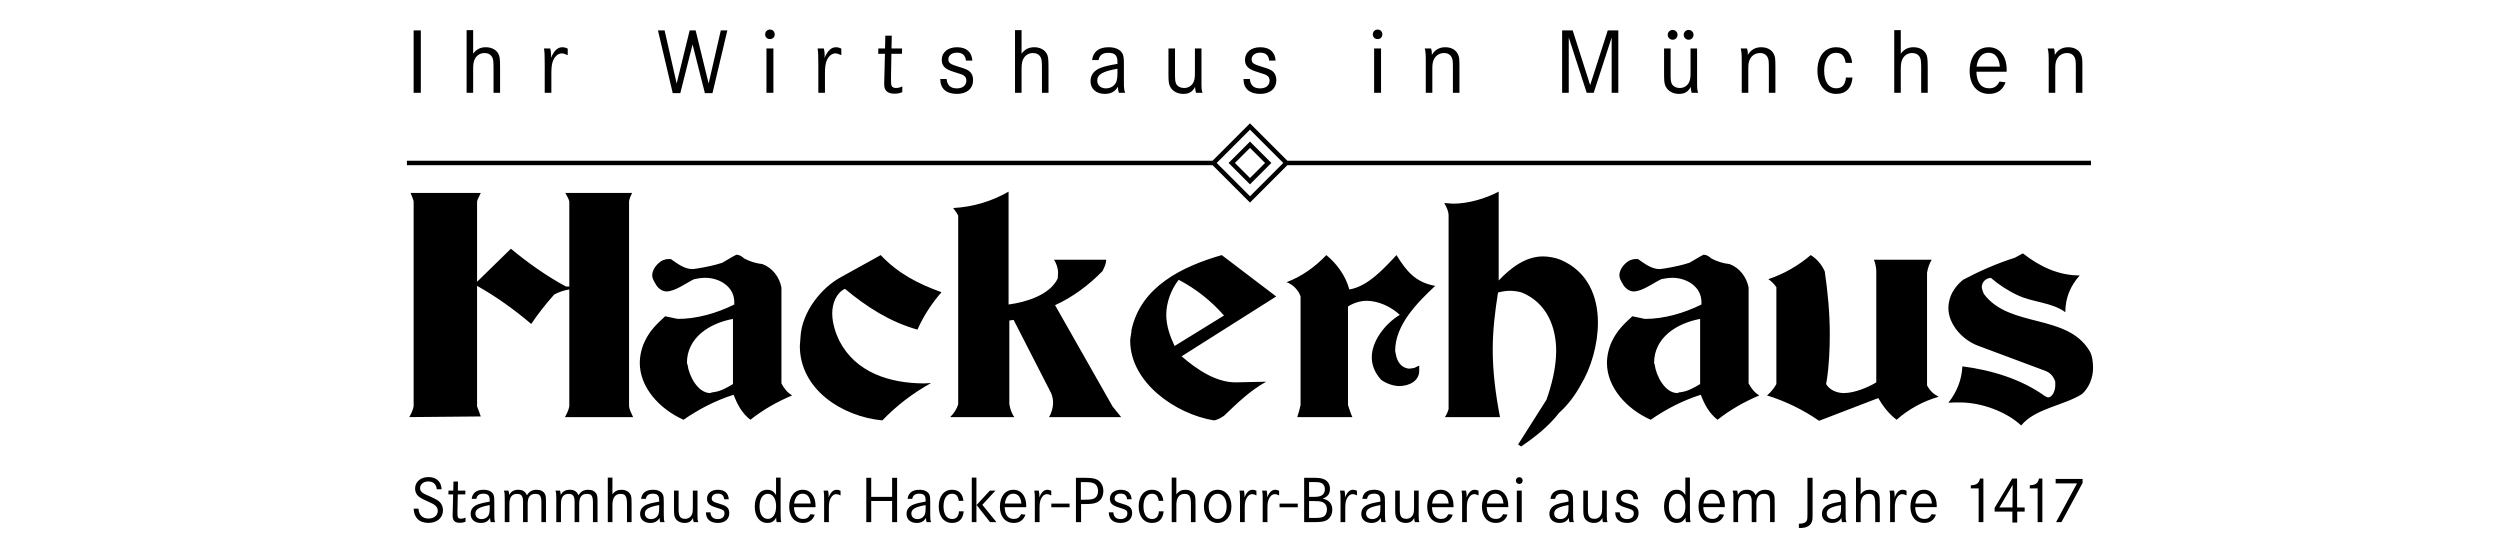 <?xml version="1.0" encoding="UTF-8"?>
<!DOCTYPE svg PUBLIC "-//W3C//DTD SVG 1.1//EN" "http://www.w3.org/Graphics/SVG/1.1/DTD/svg11.dtd">
<!-- Creator: CorelDRAW 2021.5 -->
<svg xmlns="http://www.w3.org/2000/svg" xml:space="preserve" width="278px" height="62px" version="1.1" style="shape-rendering:geometricPrecision; text-rendering:geometricPrecision; image-rendering:optimizeQuality; fill-rule:evenodd; clip-rule:evenodd"
viewBox="0 0 278 62"
 xmlns:xlink="http://www.w3.org/1999/xlink"
 xmlns:xodm="http://www.corel.com/coreldraw/odm/2003">
 <defs>
  <style type="text/css">
   <![CDATA[
    .fil0 {fill:black;fill-rule:nonzero}
   ]]>
  </style>
 </defs>
 <g id="Ebene_x0020_1">
  <g id="_1911239701664">
   <path class="fil0" d="M69.951 45.193l0 -22.808c0.042,-0.295 0.189,-0.632 0.337,-0.927l-7.424 0c0.148,0.295 0.369,0.632 0.442,0.927l0 9.477 -0.368 0c-2.159,-1.159 -4.244,-2.643 -6.128,-4.202l-3.76 3.675 0 -8.95c0.074,-0.295 0.295,-0.632 0.411,-0.927l-7.803 0c0.116,0.295 0.264,0.632 0.338,0.927l0 22.808c-0.074,0.41 -0.296,0.852 -0.485,1.189l7.95 -0.073c-0.116,-0.337 -0.263,-0.748 -0.411,-1.116l0 -13.405c2.117,1.179 4.128,2.633 6.024,4.233 0.779,-1.158 1.632,-2.232 2.558,-3.275 0.485,-0.252 1.117,-0.484 1.674,-0.558l0 13.005c-0.073,0.41 -0.294,0.852 -0.484,1.189l7.582 0c-0.19,-0.41 -0.411,-0.821 -0.453,-1.189zm16.945 -2.559l0 -10.667c-0.221,-1.148 -1,-2.19 -2.116,-2.601 -0.706,-0.074 -1.411,-0.295 -2.043,-0.632 -0.221,-0.221 -0.526,-0.41 -0.853,-0.41 -0.526,0.263 -1.084,0.631 -1.569,0.895 -0.884,0.294 -1.853,0.484 -2.748,0.632 -0.147,0 -0.4,0.073 -0.548,0.073 -0.937,0 -1.716,-0.632 -2.421,-1.116l-0.295 0c-0.19,0 -0.485,0.074 -0.632,0.147 -0.632,0.337 -1.148,1.043 -1.148,1.675 0,0.263 0.179,0.632 0.327,0.853 0.263,0.558 0.779,0.926 1.263,0.926 0.969,0 2.274,-1 3.085,-1.368 0.369,-0.074 0.78,-0.148 1.232,-0.148 1.559,0 3.223,0.969 3.223,2.706l0 0.263c-1.959,0.969 -4.16,1.601 -6.276,1.601 -0.074,0 -0.295,-0.074 -0.369,-0.074l-1.042 -0.221c-0.927,0.853 -1.706,1.59 -2.264,2.78 -0.369,0.747 -0.558,1.674 -0.558,2.411 0,2.717 2.19,5.129 4.864,6.318 1.717,-1.189 3.57,-2.148 5.571,-2.78 0.411,1.075 0.937,2.075 1.864,2.78 1.411,-1.116 2.969,-2 4.643,-2.706 -0.558,-0.337 -0.895,-0.779 -1.19,-1.337zm-7.728 1l-0.19 0.074c-1.411,0 -2.369,-1.969 -2.517,-3.117 0,-0.074 -0.074,-0.158 -0.074,-0.232 0,-2.822 2.517,-4.412 5.118,-4.896l0 7.245c-0.737,0.442 -1.442,0.852 -2.337,0.926zm18.767 -15.268l-4.349 2.411c-2.264,1.19 -4.423,3.938 -4.57,6.687 0,0.294 -0.074,0.747 -0.074,1.01 0,4.791 4.644,7.835 9.172,8.277 1.642,-1.706 3.422,-3.043 5.423,-4.159 -0.179,0 -0.548,0.042 -0.737,0.042 -3.823,0 -7.656,-1.19 -9.477,-4.76 -0.369,-0.737 -0.779,-1.927 -0.779,-3.011 0,-1.074 0.41,-2.264 1.41,-2.748 2.454,2.042 5.023,3.685 8.066,4.538 0.706,-1.569 1.601,-2.938 2.675,-4.159 -2.601,-0.938 -4.833,-2.085 -6.76,-4.128zm25.78 16.827l-6.392 -11.257c1.969,-0.895 3.749,-2.232 5.276,-3.791 0.221,-0.442 0.41,-0.853 0.41,-1.263l-5.801 0c0.263,0.41 0.452,0.969 0.452,1.453 0,0.221 -0.042,0.442 -0.042,0.632 -0.895,1.853 -3.527,2.632 -5.465,2.895l0 -12.551c-1.853,1.074 -3.97,1.705 -6.16,1.822 0.221,0.294 0.411,0.547 0.558,0.852l0 20.944c-0.147,0.559 -0.484,1.043 -0.895,1.453l7.129 0c-0.295,-0.41 -0.474,-0.968 -0.548,-1.453l0 -9.287 0.474 -0.074 4.17 8.14c0.147,0.337 0.221,0.737 0.221,1.074 0,0.484 -0.147,1.116 -0.453,1.6l8.024 0 -0.958 -1.189zm12.144 -16.827c-4.391,1.263 -8.993,3.496 -10.035,8.319 0,0.368 -0.148,0.852 -0.148,1.189 0,4.644 5.013,8.171 9.33,8.877 0.4,-0.074 0.779,-0.295 1.105,-0.516 1.527,-1.453 2.833,-2.748 4.686,-3.791l-3.306 0.074c-2.264,0.042 -4.423,-1.453 -6.097,-2.896l10.519 -6.655 -6.054 -4.601zm-5.244 10.108c-0.516,-1.084 -0.927,-2.274 -0.927,-3.464 0,-1.295 0.485,-2.748 1.38,-3.896 1.927,1.001 3.601,2.338 5.043,3.97l-5.496 3.39zm24.674 -10.108c-1.379,1.485 -3.201,3.496 -5.244,3.822 -0.4,-1.485 -1.337,-2.822 -2.558,-3.822 -1.264,1.337 -2.791,2.411 -4.423,3.011 0.706,0.253 1.337,0.885 1.559,1.59l0 12.078c-0.106,0.443 -0.222,0.927 -0.369,1.337l6.128 0c-0.189,-0.41 -0.337,-0.894 -0.484,-1.337l0 -10.961c0.632,-0.411 1.379,-0.632 2.085,-0.632 1.264,0 2.674,0.632 3.675,1.558 -1.674,1.011 -3.117,2.938 -3.117,4.718 0,0.863 0.326,1.716 1.032,2.495 0.484,0.369 1.306,0.706 2.011,0.706 1.116,0 2.233,-0.558 2.233,-1.706l0 -0.558c-0.232,0.073 -0.38,0.179 -0.559,0.253 -0.147,0 -0.378,0.073 -0.484,0.073 -0.853,0 -1.411,-0.705 -1.558,-1.59 0,-0.074 -0.074,-0.305 -0.074,-0.379 0,-2.896 2.443,-5.349 4.454,-7.234 -2.159,-0.379 -3.19,-1.601 -4.307,-3.422zm18.241 0.516c-0.632,-0.253 -1.411,-0.369 -1.938,-0.369 -1.895,0 -3.527,1.19 -4.938,2.675l0 -9.877c-1.485,0.779 -3.38,1.337 -5.086,1.337 -0.295,0 -0.706,-0.074 -0.969,-0.074 0.263,0.442 0.485,0.927 0.485,1.411l0 21.503c-0.074,0.263 -0.222,0.631 -0.411,0.894l6.128 0c-0.484,-2.485 -0.81,-5.012 -0.81,-7.539 0,-2.085 0.253,-4.201 0.589,-6.318 0.442,-0.116 0.927,-0.189 1.338,-0.189 0.442,0 0.895,0.073 1.305,0.189 2.78,1.148 3.823,3.823 3.823,6.497 0,1.896 -0.516,3.833 -1.075,5.423l-3.158 4.981 0.337 0.221c1.59,-1.074 3.074,-2.264 4.233,-3.749 1,-0.895 1.779,-1.969 2.411,-3.117 1.148,-1.895 1.895,-4.496 1.895,-6.907 0,-2.907 -1.116,-5.687 -4.159,-6.992zm20.915 13.752l0 -10.667c-0.221,-1.148 -1,-2.19 -2.116,-2.601 -0.706,-0.074 -1.411,-0.295 -2.043,-0.632 -0.221,-0.221 -0.527,-0.41 -0.853,-0.41 -0.527,0.263 -1.085,0.631 -1.569,0.895 -0.884,0.294 -1.853,0.484 -2.748,0.632 -0.148,0 -0.4,0.073 -0.548,0.073 -0.937,0 -1.716,-0.632 -2.422,-1.116l-0.295 0c-0.189,0 -0.484,0.074 -0.631,0.147 -0.632,0.337 -1.148,1.043 -1.148,1.675 0,0.263 0.179,0.632 0.326,0.853 0.264,0.558 0.78,0.926 1.264,0.926 0.969,0 2.274,-1 3.085,-1.368 0.369,-0.074 0.779,-0.148 1.232,-0.148 1.559,0 3.222,0.969 3.222,2.706l0 0.263c-1.958,0.969 -4.159,1.601 -6.276,1.601 -0.073,0 -0.294,-0.074 -0.368,-0.074l-1.042 -0.221c-0.927,0.853 -1.707,1.59 -2.264,2.78 -0.369,0.747 -0.558,1.674 -0.558,2.411 0,2.717 2.19,5.129 4.864,6.318 1.717,-1.189 3.57,-2.148 5.571,-2.78 0.41,1.075 0.937,2.075 1.863,2.78 1.411,-1.116 2.97,-2 4.644,-2.706 -0.558,-0.337 -0.895,-0.779 -1.19,-1.337zm-7.729 1l-0.189 0.074c-1.411,0 -2.37,-1.969 -2.517,-3.117 0,-0.074 -0.074,-0.158 -0.074,-0.232 0,-2.822 2.517,-4.412 5.118,-4.896l0 7.245c-0.737,0.442 -1.443,0.852 -2.338,0.926zm27.571 -0.779l0 -12.52c0.073,-0.484 0.263,-1.043 0.515,-1.453l-6.423 0c0.148,0.337 0.263,0.895 0.263,1.263l0 12.373c-0.779,0.484 -2.348,1.19 -3.611,1.19 -0.706,0 -1.559,-0.295 -1.969,-1l0.084 -0.485c0.252,-1.632 0.326,-3.454 0.326,-5.086 0,-2.306 -0.221,-4.643 -0.558,-6.95 -0.326,-0.747 -0.853,-1.379 -1.558,-1.821 -1.411,1.19 -3.012,2.116 -4.718,2.675 0.337,0.221 0.632,0.515 0.895,0.894l0 10.773c-0.263,0.484 -0.631,0.926 -1.042,1.263 2.043,0.632 4.012,1.59 5.792,2.822l6.581 -2.527c0.484,0.853 1.19,1.779 2.042,2.411 1.338,-1.189 2.97,-2.074 4.676,-2.558 -0.558,-0.295 -0.958,-0.632 -1.295,-1.264zm18.051 -3.864c-2.528,-4.16 -8.919,-2.486 -11.741,-6.319 -0.074,-0.178 -0.221,-0.557 -0.221,-0.737 0,-0.526 0.368,-0.968 1,-1.042 0.853,0.737 1.864,1.411 2.969,1.927 1.717,0.821 3.791,0.779 5.318,1.895 0,-1.558 0.558,-2.927 1.6,-4.085 -2.379,0 -4.464,-1.001 -6.317,-2.454l-0.896 0.485c-2,0.631 -3.938,1.484 -5.759,2.453 -0.369,0.295 -0.811,0.748 -1.075,1.222 -0.368,0.558 -0.557,1.337 -0.557,1.895 0,1.864 1.6,3.612 3.38,4.243l7.36 2.749c0.59,0.221 0.927,0.589 1.148,1.221l0 0.411c0,0.558 -0.295,1.337 -0.822,1.337 -0.073,0 -0.294,-0.147 -0.326,-0.147 -2.643,-1.896 -5.949,-2.896 -9.182,-3.307 -0.074,1.485 -0.59,2.822 -1.558,4.044 0.41,-0.031 0.895,-0.031 1.305,-0.031 2.338,0 5.118,1 6.792,2.558 1.558,-1.895 4.686,-2.19 6.76,-3.485 0.822,-0.748 1.232,-1.864 1.232,-2.906 0,-0.632 -0.074,-1.412 -0.41,-1.927z"/>
   <path class="fil0" d="M47.637 53.049c-0.857,0 -1.478,0.532 -1.478,1.279 0,0.312 0.109,0.593 0.325,0.815 0.184,0.184 0.488,0.354 1.138,0.642 0.489,0.222 0.6,0.28 0.761,0.414 0.202,0.164 0.298,0.369 0.298,0.615 0,0.495 -0.423,0.849 -1.021,0.849 -0.681,0 -1.08,-0.39 -1.126,-1.101l-0.538 0c0.052,1.036 0.629,1.583 1.649,1.583 0.96,0 1.613,-0.562 1.613,-1.398 0,-0.266 -0.076,-0.524 -0.202,-0.726 -0.184,-0.287 -0.436,-0.451 -1.167,-0.784 -0.319,-0.14 -0.495,-0.22 -0.533,-0.237 -0.132,-0.065 -0.252,-0.123 -0.348,-0.19 -0.191,-0.134 -0.296,-0.319 -0.296,-0.527 0,-0.427 0.386,-0.746 0.904,-0.746 0.562,0 0.902,0.311 0.954,0.872l0.539 0c-0.044,-0.864 -0.585,-1.36 -1.472,-1.36zm3.291 0.496l-0.503 0 -0.021 1.013 -0.532 0 -0.009 0.421 0.527 0 -0.044 1.762c0,0.073 0,0.161 -0.009,0.272 0,0.103 -0.006,0.199 -0.006,0.289 0,0.598 0.235,0.835 0.813,0.835 0.22,0 0.398,-0.036 0.621,-0.118l0.006 -0.459c-0.176,0.082 -0.354,0.12 -0.509,0.12 -0.311,0 -0.392,-0.12 -0.392,-0.579l0 -0.08 0 -0.266 0.037 -1.776 0.835 0 0.008 -0.421 -0.836 0 0.014 -1.013zm2.82 1.353c0.518,0 0.708,0.207 0.708,0.731l0 0.156 -0.11 0.014c-0.519,0.09 -0.879,0.172 -1.198,0.29 -0.532,0.199 -0.813,0.561 -0.813,1.058 0,0.612 0.442,1.004 1.132,1.004 0.48,0 0.82,-0.184 1.027,-0.561 0.015,0.23 0.023,0.289 0.074,0.473l0.496 0c-0.09,-0.243 -0.096,-0.348 -0.096,-0.924l0 -1.308c0,-0.445 -0.015,-0.608 -0.082,-0.793 -0.134,-0.362 -0.547,-0.576 -1.117,-0.576 -0.784,0 -1.241,0.354 -1.317,1.012l0.518 0c0.073,-0.392 0.319,-0.576 0.778,-0.576zm0.708 1.62c0,0.281 -0.02,0.48 -0.073,0.644 -0.117,0.339 -0.444,0.562 -0.836,0.562 -0.407,0 -0.68,-0.252 -0.68,-0.614 0,-0.489 0.413,-0.732 1.589,-0.948l0 0.356zm1.672 -1.05l0 0.176 0 2.419 0.518 0 0 -2.042c0,-0.723 0.289,-1.1 0.842,-1.1 0.489,0 0.674,0.243 0.674,0.872l0 0.207 0 2.063 0.517 0 0 -2.071c0,-0.708 0.281,-1.071 0.837,-1.071 0.539,0 0.687,0.222 0.687,0.998l0 2.144 0.51 0 0 -2.144c0,-0.673 -0.015,-0.799 -0.132,-1.007 -0.156,-0.287 -0.483,-0.45 -0.904,-0.45 -0.495,0 -0.843,0.199 -1.079,0.614 -0.177,-0.421 -0.481,-0.614 -0.969,-0.614 -0.474,0 -0.799,0.184 -1.013,0.576 -0.008,-0.214 -0.023,-0.34 -0.073,-0.48l-0.503 0c0.073,0.258 0.088,0.354 0.088,0.91zm5.732 0l0 0.176 0 2.419 0.518 0 0 -2.042c0,-0.723 0.289,-1.1 0.843,-1.1 0.488,0 0.673,0.243 0.673,0.872l0 0.207 0 2.063 0.517 0 0 -2.071c0,-0.708 0.281,-1.071 0.837,-1.071 0.539,0 0.687,0.222 0.687,0.998l0 2.144 0.51 0 0 -2.144c0,-0.673 -0.015,-0.799 -0.132,-1.007 -0.155,-0.287 -0.482,-0.45 -0.904,-0.45 -0.495,0 -0.843,0.199 -1.079,0.614 -0.176,-0.421 -0.48,-0.614 -0.969,-0.614 -0.474,0 -0.799,0.184 -1.012,0.576 -0.009,-0.214 -0.024,-0.34 -0.074,-0.48l-0.503 0c0.073,0.258 0.088,0.354 0.088,0.91zm5.726 2.595l0.516 0 0 -1.93c0,-0.785 0.318,-1.212 0.903,-1.212 0.547,0 0.717,0.272 0.717,1.161l0 1.981 0.51 0 0 -2.012c0,-0.612 -0.015,-0.761 -0.088,-0.983 -0.141,-0.37 -0.548,-0.606 -1.036,-0.606 -0.428,0 -0.747,0.155 -1.006,0.509l0 -1.864 -0.516 0 0 4.956zm5.007 -3.165c0.518,0 0.708,0.207 0.708,0.731l0 0.156 -0.111 0.014c-0.518,0.09 -0.878,0.172 -1.197,0.29 -0.532,0.199 -0.813,0.561 -0.813,1.058 0,0.612 0.442,1.004 1.132,1.004 0.48,0 0.82,-0.184 1.027,-0.561 0.015,0.23 0.023,0.289 0.074,0.473l0.496 0c-0.09,-0.243 -0.096,-0.348 -0.096,-0.924l0 -1.308c0,-0.445 -0.015,-0.608 -0.082,-0.793 -0.134,-0.362 -0.547,-0.576 -1.117,-0.576 -0.784,0 -1.241,0.354 -1.317,1.012l0.518 0c0.073,-0.392 0.319,-0.576 0.778,-0.576zm0.708 1.62c0,0.281 -0.021,0.48 -0.073,0.644 -0.117,0.339 -0.444,0.562 -0.836,0.562 -0.407,0 -0.68,-0.252 -0.68,-0.614 0,-0.489 0.413,-0.732 1.589,-0.948l0 0.356zm1.649 0.185c0,0.398 0.016,0.553 0.075,0.746 0.132,0.43 0.568,0.702 1.101,0.702 0.453,0 0.733,-0.161 0.939,-0.553 0,0.199 0.015,0.302 0.075,0.465l0.504 0c-0.076,-0.237 -0.082,-0.31 -0.082,-0.769l0 -0.296 0 -2.44 -0.518 0 0 1.99c0,0.295 -0.029,0.488 -0.096,0.643 -0.134,0.317 -0.422,0.503 -0.761,0.503 -0.527,0 -0.726,-0.266 -0.726,-0.991l0 -2.145 -0.511 0 0 2.145zm4.874 -2.241c-0.716,0 -1.205,0.398 -1.205,0.991 0,0.489 0.258,0.746 0.939,0.96 0.916,0.281 1.004,0.342 1.004,0.688 0,0.377 -0.287,0.623 -0.746,0.623 -0.503,0 -0.769,-0.246 -0.813,-0.749l-0.503 0 0 0.008c0,0.747 0.482,1.168 1.324,1.168 0.785,0 1.271,-0.421 1.271,-1.094 0,-0.207 -0.05,-0.392 -0.147,-0.539 -0.149,-0.216 -0.354,-0.319 -0.983,-0.511 -0.673,-0.191 -0.822,-0.302 -0.822,-0.591 0,-0.311 0.275,-0.524 0.673,-0.524 0.445,0 0.667,0.199 0.717,0.626l0.503 0c-0.035,-0.679 -0.465,-1.056 -1.212,-1.056zm6.472 -1.355l0 1.946c-0.246,-0.413 -0.541,-0.591 -0.992,-0.591 -0.822,0 -1.375,0.754 -1.375,1.878 0,1.103 0.553,1.811 1.404,1.811 0.451,0 0.74,-0.169 0.983,-0.591 0,0.059 0,0.088 0,0.126 0,0.134 0.015,0.237 0.053,0.377l0.51 0c-0.059,-0.207 -0.074,-0.415 -0.074,-1.036l0 -3.92 -0.509 0zm0.006 3.204c0,0.851 -0.354,1.39 -0.924,1.39 -0.563,0 -0.917,-0.533 -0.917,-1.384 0,-0.864 0.354,-1.405 0.924,-1.405 0.563,0 0.917,0.541 0.917,1.399zm4.386 -0.059c0,-1.088 -0.562,-1.79 -1.421,-1.79 -0.916,0 -1.507,0.74 -1.507,1.887 0,1.1 0.599,1.802 1.538,1.802 0.642,0 1.086,-0.31 1.3,-0.916l-0.48 -0.058c-0.199,0.383 -0.428,0.532 -0.814,0.532 -0.635,0 -0.991,-0.453 -1.012,-1.31l2.388 0c0.008,-0.067 0.008,-0.118 0.008,-0.147zm-2.381 -0.26c0.103,-0.717 0.427,-1.094 0.939,-1.094 0.524,0 0.843,0.386 0.901,1.094l-1.84 0zm3.336 -0.466l0 0.237 0 2.3 0.526 0 0 -1.568c0,-0.465 0.044,-0.761 0.155,-1.006 0.155,-0.346 0.398,-0.539 0.679,-0.539 0.135,0 0.231,0.029 0.466,0.141l0 -0.518c-0.147,-0.074 -0.296,-0.111 -0.428,-0.111 -0.378,0 -0.658,0.266 -0.91,0.851 0.006,-0.097 0.015,-0.164 0.015,-0.216 0,-0.176 -0.023,-0.363 -0.067,-0.539l-0.495 0c0.052,0.319 0.059,0.407 0.059,0.968zm5.236 -2.395l-0.547 0 0 4.932 0.547 0 0 -2.352 2.323 0 0 2.352 0.555 0 0 -4.932 -0.555 0 0 2.121 -2.323 0 0 -2.121zm5.342 1.767c0.518,0 0.709,0.207 0.709,0.731l0 0.156 -0.111 0.014c-0.518,0.09 -0.879,0.172 -1.197,0.29 -0.533,0.199 -0.814,0.561 -0.814,1.058 0,0.612 0.442,1.004 1.132,1.004 0.481,0 0.82,-0.184 1.027,-0.561 0.015,0.23 0.024,0.289 0.074,0.473l0.497 0c-0.09,-0.243 -0.097,-0.348 -0.097,-0.924l0 -1.308c0,-0.445 -0.014,-0.608 -0.082,-0.793 -0.134,-0.362 -0.547,-0.576 -1.117,-0.576 -0.784,0 -1.241,0.354 -1.316,1.012l0.517 0c0.074,-0.392 0.319,-0.576 0.778,-0.576zm0.709 1.62c0,0.281 -0.021,0.48 -0.073,0.644 -0.118,0.339 -0.445,0.562 -0.837,0.562 -0.407,0 -0.679,-0.252 -0.679,-0.614 0,-0.489 0.413,-0.732 1.589,-0.948l0 0.356zm2.944 -2.056c-0.91,0 -1.487,0.717 -1.487,1.855 0,1.111 0.583,1.834 1.487,1.834 0.769,0 1.22,-0.45 1.287,-1.293l-0.518 0c-0.059,0.585 -0.304,0.857 -0.769,0.857 -0.6,0 -0.954,-0.524 -0.954,-1.404 0,-0.872 0.354,-1.405 0.939,-1.405 0.451,0 0.664,0.22 0.761,0.791l0.511 0c-0.075,-0.799 -0.517,-1.235 -1.257,-1.235zm2.721 1.693l1.501 1.908 0.709 0 -1.569 -1.93 1.458 -1.575 -0.621 0 -1.478 1.597zm-0.533 1.908l0.516 0 0 -4.956 -0.516 0 0 4.956zm6.056 -1.811c0,-1.088 -0.562,-1.79 -1.421,-1.79 -0.916,0 -1.508,0.74 -1.508,1.887 0,1.1 0.6,1.802 1.539,1.802 0.642,0 1.086,-0.31 1.3,-0.916l-0.48 -0.058c-0.199,0.383 -0.428,0.532 -0.814,0.532 -0.635,0 -0.991,-0.453 -1.012,-1.31l2.388 0c0.008,-0.067 0.008,-0.118 0.008,-0.147zm-2.381 -0.26c0.103,-0.717 0.427,-1.094 0.939,-1.094 0.524,0 0.843,0.386 0.901,1.094l-1.84 0zm3.336 -0.466l0 0.237 0 2.3 0.526 0 0 -1.568c0,-0.465 0.044,-0.761 0.155,-1.006 0.155,-0.346 0.398,-0.539 0.679,-0.539 0.134,0 0.231,0.029 0.466,0.141l0 -0.518c-0.147,-0.074 -0.296,-0.111 -0.428,-0.111 -0.377,0 -0.658,0.266 -0.91,0.851 0.006,-0.097 0.015,-0.164 0.015,-0.216 0,-0.176 -0.023,-0.363 -0.067,-0.539l-0.495 0c0.053,0.319 0.059,0.407 0.059,0.968zm1.835 0.881l2.027 0 0 -0.407 -2.027 0 0 0.407zm2.736 1.656l0.571 0 0 -2.012 0.339 0c0.755,0 1.05,-0.036 1.369,-0.162 0.48,-0.192 0.77,-0.673 0.77,-1.279 0,-0.651 -0.334,-1.161 -0.873,-1.347 -0.304,-0.095 -0.629,-0.132 -1.363,-0.132l-0.813 0 0 4.932zm0.547 -4.452l0.29 0c0.672,0 0.872,0.022 1.117,0.119 0.316,0.126 0.503,0.451 0.503,0.88 0,0.472 -0.23,0.799 -0.637,0.894 -0.237,0.052 -0.399,0.066 -0.916,0.066l-0.357 0 0 -1.959zm4.433 0.851c-0.717,0 -1.206,0.398 -1.206,0.991 0,0.489 0.258,0.746 0.94,0.96 0.916,0.281 1.004,0.342 1.004,0.688 0,0.377 -0.287,0.623 -0.747,0.623 -0.503,0 -0.769,-0.246 -0.813,-0.749l-0.503 0 0 0.008c0,0.747 0.482,1.168 1.325,1.168 0.784,0 1.27,-0.421 1.27,-1.094 0,-0.207 -0.05,-0.392 -0.147,-0.539 -0.148,-0.216 -0.354,-0.319 -0.983,-0.511 -0.673,-0.191 -0.822,-0.302 -0.822,-0.591 0,-0.311 0.275,-0.524 0.673,-0.524 0.445,0 0.667,0.199 0.717,0.626l0.503 0c-0.035,-0.679 -0.465,-1.056 -1.211,-1.056zm3.483 0c-0.91,0 -1.487,0.717 -1.487,1.855 0,1.111 0.583,1.834 1.487,1.834 0.769,0 1.22,-0.45 1.287,-1.293l-0.518 0c-0.059,0.585 -0.304,0.857 -0.769,0.857 -0.6,0 -0.954,-0.524 -0.954,-1.404 0,-0.872 0.354,-1.405 0.939,-1.405 0.451,0 0.664,0.22 0.761,0.791l0.511 0c-0.075,-0.799 -0.517,-1.235 -1.257,-1.235zm2.188 3.601l0.516 0 0 -1.93c0,-0.785 0.319,-1.212 0.904,-1.212 0.547,0 0.717,0.272 0.717,1.161l0 1.981 0.509 0 0 -2.012c0,-0.612 -0.015,-0.761 -0.088,-0.983 -0.141,-0.37 -0.547,-0.606 -1.036,-0.606 -0.427,0 -0.746,0.155 -1.006,0.509l0 -1.864 -0.516 0 0 4.956zm5.11 0.088c0.901,0 1.53,-0.755 1.53,-1.84 0,-1.095 -0.629,-1.849 -1.53,-1.849 -0.902,0 -1.531,0.754 -1.531,1.849 0,1.085 0.629,1.84 1.531,1.84zm0 -3.245c0.599,0 0.998,0.562 0.998,1.405 0,0.836 -0.399,1.398 -0.998,1.398 -0.6,0 -0.998,-0.562 -0.998,-1.398 0,-0.843 0.398,-1.405 0.998,-1.405zm2.485 0.62l0 0.237 0 2.3 0.526 0 0 -1.568c0,-0.465 0.044,-0.761 0.155,-1.006 0.155,-0.346 0.398,-0.539 0.68,-0.539 0.134,0 0.23,0.029 0.465,0.141l0 -0.518c-0.147,-0.074 -0.296,-0.111 -0.428,-0.111 -0.377,0 -0.658,0.266 -0.91,0.851 0.007,-0.097 0.015,-0.164 0.015,-0.216 0,-0.176 -0.023,-0.363 -0.067,-0.539l-0.495 0c0.053,0.319 0.059,0.407 0.059,0.968zm2.523 0l0 0.237 0 2.3 0.526 0 0 -1.568c0,-0.465 0.044,-0.761 0.155,-1.006 0.155,-0.346 0.398,-0.539 0.679,-0.539 0.134,0 0.231,0.029 0.466,0.141l0 -0.518c-0.147,-0.074 -0.296,-0.111 -0.428,-0.111 -0.377,0 -0.658,0.266 -0.91,0.851 0.006,-0.097 0.015,-0.164 0.015,-0.216 0,-0.176 -0.023,-0.363 -0.067,-0.539l-0.495 0c0.052,0.319 0.059,0.407 0.059,0.968zm1.872 0.881l2.027 0 0 -0.407 -2.027 0 0 0.407zm2.736 1.656l0.86 0c0.849,0 1.115,-0.023 1.442,-0.125 0.501,-0.164 0.828,-0.65 0.828,-1.25 0,-0.673 -0.348,-1.073 -1.08,-1.249 0.554,-0.172 0.82,-0.518 0.82,-1.08 0,-0.532 -0.281,-0.939 -0.761,-1.103 -0.275,-0.096 -0.541,-0.125 -1.214,-0.125l-0.895 0 0 4.932zm0.547 -4.459l0.438 0c0.51,0 0.68,0.015 0.879,0.088 0.274,0.103 0.444,0.369 0.444,0.711 0,0.31 -0.132,0.568 -0.369,0.694 -0.208,0.119 -0.444,0.155 -0.924,0.155l-0.468 0 0 -1.648zm0 2.116l0.497 0c0.524,0 0.709,0.02 0.931,0.096 0.356,0.109 0.562,0.428 0.562,0.843 0,0.383 -0.162,0.694 -0.428,0.813 -0.222,0.097 -0.474,0.126 -1.073,0.126l-0.489 0 0 -1.878zm3.5 -0.194l0 0.237 0 2.3 0.526 0 0 -1.568c0,-0.465 0.044,-0.761 0.155,-1.006 0.155,-0.346 0.398,-0.539 0.679,-0.539 0.135,0 0.231,0.029 0.466,0.141l0 -0.518c-0.147,-0.074 -0.296,-0.111 -0.428,-0.111 -0.377,0 -0.658,0.266 -0.91,0.851 0.006,-0.097 0.015,-0.164 0.015,-0.216 0,-0.176 -0.023,-0.363 -0.067,-0.539l-0.495 0c0.053,0.319 0.059,0.407 0.059,0.968zm3.721 -0.628c0.518,0 0.709,0.207 0.709,0.731l0 0.156 -0.111 0.014c-0.518,0.09 -0.878,0.172 -1.197,0.29 -0.532,0.199 -0.814,0.561 -0.814,1.058 0,0.612 0.443,1.004 1.133,1.004 0.48,0 0.819,-0.184 1.027,-0.561 0.015,0.23 0.023,0.289 0.073,0.473l0.497 0c-0.09,-0.243 -0.097,-0.348 -0.097,-0.924l0 -1.308c0,-0.445 -0.014,-0.608 -0.081,-0.793 -0.135,-0.362 -0.547,-0.576 -1.118,-0.576 -0.784,0 -1.241,0.354 -1.316,1.012l0.518 0c0.073,-0.392 0.318,-0.576 0.777,-0.576zm0.709 1.62c0,0.281 -0.021,0.48 -0.073,0.644 -0.118,0.339 -0.445,0.562 -0.837,0.562 -0.407,0 -0.679,-0.252 -0.679,-0.614 0,-0.489 0.413,-0.732 1.589,-0.948l0 0.356zm1.648 0.185c0,0.398 0.017,0.553 0.076,0.746 0.132,0.43 0.568,0.702 1.1,0.702 0.453,0 0.734,-0.161 0.94,-0.553 0,0.199 0.014,0.302 0.075,0.465l0.503 0c-0.075,-0.237 -0.081,-0.31 -0.081,-0.769l0 -0.296 0 -2.44 -0.518 0 0 1.99c0,0.295 -0.03,0.488 -0.097,0.643 -0.134,0.317 -0.421,0.503 -0.761,0.503 -0.526,0 -0.725,-0.266 -0.725,-0.991l0 -2.145 -0.512 0 0 2.145zm6.487 -0.451c0,-1.088 -0.562,-1.79 -1.421,-1.79 -0.916,0 -1.508,0.74 -1.508,1.887 0,1.1 0.6,1.802 1.539,1.802 0.642,0 1.086,-0.31 1.3,-0.916l-0.48 -0.058c-0.199,0.383 -0.428,0.532 -0.813,0.532 -0.636,0 -0.992,-0.453 -1.013,-1.31l2.388 0c0.008,-0.067 0.008,-0.118 0.008,-0.147zm-2.381 -0.26c0.102,-0.717 0.427,-1.094 0.939,-1.094 0.524,0 0.843,0.386 0.901,1.094l-1.84 0zm3.336 -0.466l0 0.237 0 2.3 0.526 0 0 -1.568c0,-0.465 0.044,-0.761 0.155,-1.006 0.155,-0.346 0.398,-0.539 0.68,-0.539 0.134,0 0.23,0.029 0.465,0.141l0 -0.518c-0.147,-0.074 -0.296,-0.111 -0.428,-0.111 -0.377,0 -0.658,0.266 -0.91,0.851 0.007,-0.097 0.015,-0.164 0.015,-0.216 0,-0.176 -0.023,-0.363 -0.067,-0.539l-0.495 0c0.053,0.319 0.059,0.407 0.059,0.968zm5.134 0.726c0,-1.088 -0.562,-1.79 -1.422,-1.79 -0.916,0 -1.507,0.74 -1.507,1.887 0,1.1 0.6,1.802 1.539,1.802 0.641,0 1.086,-0.31 1.3,-0.916l-0.48 -0.058c-0.199,0.383 -0.428,0.532 -0.814,0.532 -0.635,0 -0.991,-0.453 -1.012,-1.31l2.388 0c0.008,-0.067 0.008,-0.118 0.008,-0.147zm-2.382 -0.26c0.103,-0.717 0.428,-1.094 0.94,-1.094 0.524,0 0.843,0.386 0.901,1.094l-1.841 0zm3.33 2.071l0.547 0 0 -3.505 -0.547 0 0 3.505zm-0.105 -4.614c0,0.214 0.164,0.369 0.378,0.369 0.222,0 0.377,-0.155 0.377,-0.369 0,-0.222 -0.155,-0.386 -0.369,-0.386l-0.023 0c-0.207,0.015 -0.363,0.178 -0.363,0.386zm5.142 1.449c0.518,0 0.709,0.207 0.709,0.731l0 0.156 -0.111 0.014c-0.518,0.09 -0.879,0.172 -1.197,0.29 -0.533,0.199 -0.814,0.561 -0.814,1.058 0,0.612 0.443,1.004 1.132,1.004 0.48,0 0.82,-0.184 1.027,-0.561 0.015,0.23 0.024,0.289 0.074,0.473l0.497 0c-0.09,-0.243 -0.097,-0.348 -0.097,-0.924l0 -1.308c0,-0.445 -0.014,-0.608 -0.081,-0.793 -0.135,-0.362 -0.548,-0.576 -1.118,-0.576 -0.784,0 -1.241,0.354 -1.316,1.012l0.518 0c0.073,-0.392 0.318,-0.576 0.777,-0.576zm0.709 1.62c0,0.281 -0.021,0.48 -0.074,0.644 -0.117,0.339 -0.444,0.562 -0.836,0.562 -0.407,0 -0.679,-0.252 -0.679,-0.614 0,-0.489 0.413,-0.732 1.589,-0.948l0 0.356zm1.648 0.185c0,0.398 0.017,0.553 0.076,0.746 0.132,0.43 0.568,0.702 1.1,0.702 0.453,0 0.734,-0.161 0.939,-0.553 0,0.199 0.015,0.302 0.076,0.465l0.503 0c-0.076,-0.237 -0.082,-0.31 -0.082,-0.769l0 -0.296 0 -2.44 -0.517 0 0 1.99c0,0.295 -0.03,0.488 -0.097,0.643 -0.134,0.317 -0.422,0.503 -0.761,0.503 -0.526,0 -0.725,-0.266 -0.725,-0.991l0 -2.145 -0.512 0 0 2.145zm4.875 -2.241c-0.717,0 -1.205,0.398 -1.205,0.991 0,0.489 0.257,0.746 0.939,0.96 0.916,0.281 1.004,0.342 1.004,0.688 0,0.377 -0.287,0.623 -0.746,0.623 -0.503,0 -0.77,-0.246 -0.814,-0.749l-0.503 0 0 0.008c0,0.747 0.482,1.168 1.325,1.168 0.784,0 1.27,-0.421 1.27,-1.094 0,-0.207 -0.05,-0.392 -0.146,-0.539 -0.149,-0.216 -0.355,-0.319 -0.984,-0.511 -0.672,-0.191 -0.821,-0.302 -0.821,-0.591 0,-0.311 0.274,-0.524 0.673,-0.524 0.444,0 0.666,0.199 0.717,0.626l0.503 0c-0.036,-0.679 -0.466,-1.056 -1.212,-1.056zm6.471 -1.355l0 1.946c-0.245,-0.413 -0.541,-0.591 -0.992,-0.591 -0.821,0 -1.375,0.754 -1.375,1.878 0,1.103 0.554,1.811 1.405,1.811 0.45,0 0.74,-0.169 0.983,-0.591 0,0.059 0,0.088 0,0.126 0,0.134 0.015,0.237 0.052,0.377l0.51 0c-0.059,-0.207 -0.074,-0.415 -0.074,-1.036l0 -3.92 -0.509 0zm0.006 3.204c0,0.851 -0.354,1.39 -0.924,1.39 -0.562,0 -0.916,-0.533 -0.916,-1.384 0,-0.864 0.354,-1.405 0.924,-1.405 0.562,0 0.916,0.541 0.916,1.399zm4.387 -0.059c0,-1.088 -0.562,-1.79 -1.422,-1.79 -0.916,0 -1.507,0.74 -1.507,1.887 0,1.1 0.599,1.802 1.539,1.802 0.641,0 1.086,-0.31 1.3,-0.916l-0.481 -0.058c-0.199,0.383 -0.427,0.532 -0.813,0.532 -0.635,0 -0.991,-0.453 -1.013,-1.31l2.388 0c0.009,-0.067 0.009,-0.118 0.009,-0.147zm-2.382 -0.26c0.103,-0.717 0.428,-1.094 0.939,-1.094 0.525,0 0.843,0.386 0.902,1.094l-1.841 0zm3.336 -0.524l0 0.176 0 2.419 0.518 0 0 -2.042c0,-0.723 0.289,-1.1 0.843,-1.1 0.488,0 0.673,0.243 0.673,0.872l0 0.207 0 2.063 0.518 0 0 -2.071c0,-0.708 0.28,-1.071 0.836,-1.071 0.539,0 0.687,0.222 0.687,0.998l0 2.144 0.51 0 0 -2.144c0,-0.673 -0.015,-0.799 -0.132,-1.007 -0.155,-0.287 -0.482,-0.45 -0.904,-0.45 -0.495,0 -0.842,0.199 -1.079,0.614 -0.176,-0.421 -0.48,-0.614 -0.969,-0.614 -0.474,0 -0.798,0.184 -1.012,0.576 -0.009,-0.214 -0.023,-0.34 -0.074,-0.48l-0.503 0c0.074,0.258 0.088,0.354 0.088,0.91zm8.232 1.597c0,0.568 -0.006,0.673 -0.073,0.82 -0.105,0.231 -0.378,0.348 -0.793,0.348l-0.088 0 0 0.474c0.088,0 0.132,0.006 0.178,0.006 0.606,0 1.036,-0.205 1.221,-0.591 0.111,-0.214 0.126,-0.354 0.126,-1.057l0 -3.934 -0.571 0 0 3.934zm3.026 -2.167c0.518,0 0.709,0.207 0.709,0.731l0 0.156 -0.112 0.014c-0.517,0.09 -0.878,0.172 -1.197,0.29 -0.532,0.199 -0.813,0.561 -0.813,1.058 0,0.612 0.442,1.004 1.132,1.004 0.48,0 0.82,-0.184 1.027,-0.561 0.015,0.23 0.023,0.289 0.074,0.473l0.497 0c-0.091,-0.243 -0.097,-0.348 -0.097,-0.924l0 -1.308c0,-0.445 -0.015,-0.608 -0.082,-0.793 -0.134,-0.362 -0.547,-0.576 -1.117,-0.576 -0.784,0 -1.241,0.354 -1.317,1.012l0.518 0c0.073,-0.392 0.319,-0.576 0.778,-0.576zm0.709 1.62c0,0.281 -0.021,0.48 -0.074,0.644 -0.117,0.339 -0.444,0.562 -0.836,0.562 -0.407,0 -0.68,-0.252 -0.68,-0.614 0,-0.489 0.413,-0.732 1.59,-0.948l0 0.356zm1.665 1.545l0.515 0 0 -1.93c0,-0.785 0.319,-1.212 0.904,-1.212 0.547,0 0.717,0.272 0.717,1.161l0 1.981 0.509 0 0 -2.012c0,-0.612 -0.015,-0.761 -0.088,-0.983 -0.14,-0.37 -0.547,-0.606 -1.035,-0.606 -0.428,0 -0.747,0.155 -1.007,0.509l0 -1.864 -0.515 0 0 4.956zm3.793 -2.537l0 0.237 0 2.3 0.526 0 0 -1.568c0,-0.465 0.044,-0.761 0.155,-1.006 0.155,-0.346 0.398,-0.539 0.679,-0.539 0.134,0 0.231,0.029 0.465,0.141l0 -0.518c-0.146,-0.074 -0.295,-0.111 -0.427,-0.111 -0.378,0 -0.658,0.266 -0.91,0.851 0.006,-0.097 0.015,-0.164 0.015,-0.216 0,-0.176 -0.023,-0.363 -0.067,-0.539l-0.495 0c0.052,0.319 0.059,0.407 0.059,0.968zm5.185 0.726c0,-1.088 -0.561,-1.79 -1.421,-1.79 -0.916,0 -1.507,0.74 -1.507,1.887 0,1.1 0.599,1.802 1.539,1.802 0.641,0 1.085,-0.31 1.299,-0.916l-0.48 -0.058c-0.199,0.383 -0.427,0.532 -0.813,0.532 -0.635,0 -0.992,-0.453 -1.013,-1.31l2.388 0c0.008,-0.067 0.008,-0.118 0.008,-0.147zm-2.381 -0.26c0.103,-0.717 0.427,-1.094 0.939,-1.094 0.524,0 0.843,0.386 0.902,1.094l-1.841 0zm7.041 -1.679l0 3.75 0.526 0 0 -4.844 -0.371 0c-0.125,0.526 -0.383,0.717 -1.027,0.748l0 0.346 0.872 0zm4.274 -1.094l-0.547 0 -1.952 3.262 0 0.415 1.975 0 0 1.211 0.539 0 0 -1.211 0.828 0 0 -0.46 -0.843 0 0 -3.217zm-1.975 3.217l1.481 -2.515 -0.015 2.515 -1.466 0zm4.26 -2.123l0 3.75 0.526 0 0 -4.844 -0.371 0c-0.126,0.526 -0.383,0.717 -1.027,0.748l0 0.346 0.872 0zm2.004 -0.554l2.373 0 -2.329 4.304 0.6 0 2.352 -4.362 0 -0.445 -2.996 0 0 0.503z"/>
   <path class="fil0" d="M135.296 18.121l3.702 3.702 3.702 -3.702 -3.702 -3.702 -3.702 3.702zm2.027 0l1.675 1.674 1.676 -1.674 -1.676 -1.675 -1.675 1.675zm-0.704 0l2.378 -2.379 2.379 2.379 -2.379 2.378 -2.378 -2.378zm-91.371 -0.249l89.593 0 4.157 -4.157c1.386,1.385 2.773,2.77 4.157,4.157l89.363 0 0 0.498 -89.363 0 -4.157 4.157 -4.157 -4.157 -89.593 0 0 -0.498z"/>
   <path class="fil0" d="M46.796 10.316l0 -6.936 -0.801 0 0 6.936 0.801 0zm5.09 -6.967l0 6.967 0.728 0 0 -2.714c0,-0.499 0.072,-0.853 0.228,-1.113 0.219,-0.374 0.593,-0.592 1.03,-0.592 0.405,0 0.707,0.166 0.873,0.488 0.104,0.229 0.135,0.447 0.135,1.144l0 2.787 0.728 0 0 -2.829c0,-0.998 -0.041,-1.289 -0.239,-1.59 -0.26,-0.406 -0.759,-0.645 -1.341,-0.645 -0.603,0 -1.05,0.229 -1.414,0.717l0 -2.62 -0.728 0zm8.604 2.038c0.073,0.478 0.073,0.562 0.083,1.695l0 3.234 0.739 0 0 -2.205c0,-0.655 0.062,-1.071 0.207,-1.414 0.219,-0.478 0.573,-0.759 0.947,-0.759 0.197,0 0.322,0.042 0.665,0.198l0 -0.728c-0.208,-0.104 -0.405,-0.156 -0.592,-0.156 -0.531,0 -0.926,0.374 -1.279,1.196 0.01,-0.136 0.021,-0.24 0.021,-0.302 0,-0.249 -0.032,-0.509 -0.094,-0.759l-0.697 0zm12.675 -2.007l1.643 6.977 0.842 0 1.362 -5.417 1.372 5.417 0.843 0 1.653 -6.977 -0.728 0 -1.352 5.906 -1.445 -5.906 -0.665 0 -1.445 5.906 -1.342 -5.906 -0.738 0zm12.066 2.007l0 4.929 0.77 0 0 -4.929 -0.77 0zm0.396 -2.1c-0.312,0 -0.541,0.229 -0.541,0.541 0,0.301 0.229,0.519 0.53,0.519 0.312,0 0.53,-0.218 0.53,-0.519 0,-0.312 -0.218,-0.541 -0.519,-0.541zm5.287 2.1c0.073,0.478 0.073,0.562 0.083,1.695l0 3.234 0.738 0 0 -2.205c0,-0.655 0.063,-1.071 0.208,-1.414 0.219,-0.478 0.572,-0.759 0.946,-0.759 0.198,0 0.323,0.042 0.666,0.198l0 -0.728c-0.208,-0.104 -0.406,-0.156 -0.593,-0.156 -0.53,0 -0.925,0.374 -1.279,1.196 0.011,-0.136 0.021,-0.24 0.021,-0.302 0,-0.249 -0.031,-0.509 -0.093,-0.759l-0.697 0zm8.22 0l0.031 -1.424 -0.718 0 -0.031 1.424 -0.749 0 -0.01 0.593 0.749 0 -0.063 2.475c-0.02,0.634 -0.02,0.665 -0.02,0.8 0,0.364 0.031,0.551 0.134,0.718 0.167,0.291 0.52,0.447 1.009,0.447 0.302,0 0.551,-0.052 0.863,-0.167l0.011 -0.644c-0.24,0.114 -0.489,0.176 -0.708,0.176 -0.228,0 -0.415,-0.093 -0.478,-0.228 -0.062,-0.146 -0.073,-0.229 -0.073,-0.697l0 -0.385 0.042 -2.495 1.175 0 0.01 -0.593 -1.174 0zm8.988 1.352c-0.052,-0.957 -0.655,-1.487 -1.705,-1.487 -1.008,0 -1.695,0.562 -1.695,1.393 0,0.687 0.364,1.05 1.321,1.342 0.863,0.27 0.925,0.291 1.102,0.395 0.218,0.135 0.312,0.322 0.312,0.582 0,0.52 -0.406,0.863 -1.05,0.863 -0.707,0 -1.081,-0.343 -1.144,-1.04l-0.707 0c0,1.061 0.666,1.654 1.861,1.654 1.102,0 1.789,-0.593 1.789,-1.539 0,-0.364 -0.104,-0.655 -0.302,-0.874 -0.197,-0.228 -0.509,-0.374 -1.3,-0.603 -0.935,-0.281 -1.144,-0.426 -1.144,-0.832 0,-0.436 0.385,-0.738 0.947,-0.738 0.613,0 0.936,0.281 1.009,0.884l0.706 0zm4.747 -3.39l0 6.967 0.728 0 0 -2.714c0,-0.499 0.073,-0.853 0.229,-1.113 0.218,-0.374 0.592,-0.592 1.029,-0.592 0.405,0 0.707,0.166 0.873,0.488 0.104,0.229 0.136,0.447 0.136,1.144l0 2.787 0.728 0 0 -2.829c0,-0.998 -0.042,-1.289 -0.24,-1.59 -0.26,-0.406 -0.759,-0.645 -1.341,-0.645 -0.603,0 -1.05,0.229 -1.414,0.717l0 -2.62 -0.728 0zm9.29 3.327c0.104,-0.551 0.458,-0.8 1.092,-0.8 0.728,0 1.009,0.281 1.009,1.019l0 0.208c-0.915,0.156 -1.373,0.26 -1.851,0.437 -0.749,0.28 -1.144,0.79 -1.144,1.476 0,0.863 0.624,1.425 1.591,1.425 0.676,0 1.154,-0.26 1.445,-0.791 0.032,0.323 0.042,0.437 0.115,0.666l0.696 0c-0.114,-0.312 -0.145,-0.583 -0.135,-1.3l0 -1.851c0,-0.613 -0.02,-0.853 -0.114,-1.102 -0.187,-0.509 -0.78,-0.811 -1.581,-0.811 -1.091,0 -1.736,0.499 -1.84,1.424l0.717 0zm2.101 1.456c0,0.53 -0.063,0.874 -0.198,1.113 -0.218,0.364 -0.624,0.582 -1.092,0.582 -0.571,0 -0.956,-0.354 -0.956,-0.863 0,-0.676 0.582,-1.03 2.246,-1.321l0 0.489zm5.672 -2.745l0 3.015c0,0.697 0.052,1.009 0.218,1.29 0.27,0.468 0.801,0.749 1.435,0.749 0.634,0 1.019,-0.229 1.31,-0.781 0.011,0.26 0.031,0.437 0.104,0.656l0.718 0c-0.115,-0.364 -0.115,-0.426 -0.115,-1.498l0 -3.431 -0.728 0 0 2.797c0,0.51 -0.062,0.801 -0.208,1.05 -0.228,0.364 -0.571,0.551 -0.998,0.551 -0.364,0 -0.676,-0.145 -0.842,-0.395 -0.115,-0.187 -0.166,-0.457 -0.166,-0.988l0 -3.015 -0.728 0zm11.911 1.352c-0.053,-0.957 -0.656,-1.487 -1.706,-1.487 -1.008,0 -1.695,0.562 -1.695,1.393 0,0.687 0.364,1.05 1.321,1.342 0.863,0.27 0.925,0.291 1.102,0.395 0.218,0.135 0.312,0.322 0.312,0.582 0,0.52 -0.405,0.863 -1.05,0.863 -0.707,0 -1.081,-0.343 -1.144,-1.04l-0.707 0c0,1.061 0.666,1.654 1.861,1.654 1.102,0 1.789,-0.593 1.789,-1.539 0,-0.364 -0.104,-0.655 -0.302,-0.874 -0.197,-0.228 -0.509,-0.374 -1.3,-0.603 -0.935,-0.281 -1.143,-0.426 -1.143,-0.832 0,-0.436 0.385,-0.738 0.946,-0.738 0.613,0 0.936,0.281 1.009,0.884l0.707 0zm10.959 -1.352l0 4.929 0.769 0 0 -4.929 -0.769 0zm0.395 -2.1c-0.312,0 -0.541,0.229 -0.541,0.541 0,0.301 0.229,0.519 0.531,0.519 0.311,0 0.53,-0.218 0.53,-0.519 0,-0.312 -0.219,-0.541 -0.52,-0.541zm5.235 2.1c0.104,0.458 0.115,0.499 0.115,1.674l0 3.255 0.728 0 0 -2.756c0,-0.478 0.072,-0.821 0.239,-1.081 0.229,-0.364 0.624,-0.582 1.06,-0.582 0.406,0 0.707,0.177 0.853,0.488 0.114,0.24 0.135,0.416 0.135,1.144l0 2.787 0.728 0 0 -2.829c0,-0.977 -0.021,-1.112 -0.156,-1.434 -0.218,-0.499 -0.749,-0.801 -1.414,-0.801 -0.666,0 -1.154,0.281 -1.497,0.853 0.01,-0.312 -0.021,-0.51 -0.094,-0.718l-0.697 0zm15.275 -2.007l0 6.936 0.738 0 0 -6.156 1.996 6.156 0.78 0 1.996 -6.156 0 6.156 0.739 0 0 -6.936 -1.175 0 -1.955 6.083 -1.944 -6.083 -1.175 0zm11.338 2.007l0 3.015c0,0.697 0.052,1.009 0.218,1.29 0.271,0.468 0.801,0.749 1.435,0.749 0.635,0 1.019,-0.229 1.311,-0.781 0.01,0.26 0.031,0.437 0.104,0.656l0.717 0c-0.115,-0.364 -0.115,-0.426 -0.115,-1.498l0 -3.431 -0.727 0 0 2.797c0,0.51 -0.063,0.801 -0.208,1.05 -0.229,0.364 -0.572,0.551 -0.998,0.551 -0.364,0 -0.676,-0.145 -0.843,-0.395 -0.114,-0.187 -0.166,-0.457 -0.166,-0.988l0 -3.015 -0.728 0zm0.957 -2.059c-0.312,0 -0.551,0.239 -0.551,0.551 0,0.292 0.249,0.541 0.551,0.541 0.301,0 0.54,-0.239 0.54,-0.551 0,-0.291 -0.239,-0.541 -0.54,-0.541l0 0zm1.778 0c-0.312,0 -0.551,0.239 -0.551,0.551 0,0.292 0.249,0.541 0.551,0.541 0.301,0 0.541,-0.239 0.541,-0.551 0,-0.291 -0.24,-0.541 -0.541,-0.541zm5.786 2.059c0.104,0.458 0.115,0.499 0.115,1.674l0 3.255 0.728 0 0 -2.756c0,-0.478 0.072,-0.821 0.239,-1.081 0.229,-0.364 0.623,-0.582 1.06,-0.582 0.406,0 0.707,0.177 0.853,0.488 0.114,0.24 0.135,0.416 0.135,1.144l0 2.787 0.728 0 0 -2.829c0,-0.977 -0.021,-1.112 -0.156,-1.434 -0.218,-0.499 -0.749,-0.801 -1.414,-0.801 -0.666,0 -1.154,0.281 -1.498,0.853 0.011,-0.312 -0.02,-0.51 -0.093,-0.718l-0.697 0zm12.389 1.602c-0.104,-1.124 -0.728,-1.737 -1.767,-1.737 -1.279,0 -2.09,1.008 -2.09,2.61 0,1.56 0.821,2.579 2.09,2.579 1.081,0 1.715,-0.645 1.809,-1.82l-0.728 0c-0.083,0.821 -0.426,1.196 -1.081,1.196 -0.843,0 -1.342,-0.739 -1.342,-1.966 0,-1.226 0.499,-1.975 1.321,-1.975 0.634,0 0.936,0.312 1.071,1.113l0.717 0zm4.685 -3.64l0 6.967 0.727 0 0 -2.714c0,-0.499 0.073,-0.853 0.229,-1.113 0.219,-0.374 0.593,-0.592 1.029,-0.592 0.406,0 0.708,0.166 0.874,0.488 0.104,0.229 0.135,0.447 0.135,1.144l0 2.787 0.728 0 0 -2.829c0,-0.998 -0.042,-1.289 -0.239,-1.59 -0.26,-0.406 -0.759,-0.645 -1.341,-0.645 -0.603,0 -1.051,0.229 -1.415,0.717l0 -2.62 -0.727 0zm12.493 4.627c0.01,-0.093 0.01,-0.176 0.01,-0.208 0,-1.528 -0.78,-2.516 -1.996,-2.516 -1.29,0 -2.122,1.05 -2.122,2.651 0,1.549 0.843,2.538 2.163,2.538 0.905,0 1.529,-0.437 1.83,-1.29l-0.676 -0.083c-0.28,0.541 -0.603,0.749 -1.143,0.749 -0.895,0 -1.394,-0.645 -1.425,-1.841l3.359 0zm-3.338 -0.572c0.145,-1.008 0.603,-1.539 1.32,-1.539 0.739,0 1.186,0.541 1.269,1.539l-2.589 0zm7.907 -2.017c0.104,0.458 0.115,0.499 0.115,1.674l0 3.255 0.728 0 0 -2.756c0,-0.478 0.072,-0.821 0.239,-1.081 0.228,-0.364 0.624,-0.582 1.06,-0.582 0.406,0 0.707,0.177 0.853,0.488 0.114,0.24 0.135,0.416 0.135,1.144l0 2.787 0.728 0 0 -2.829c0,-0.977 -0.021,-1.112 -0.156,-1.434 -0.218,-0.499 -0.749,-0.801 -1.414,-0.801 -0.666,0 -1.154,0.281 -1.497,0.853 0.01,-0.312 -0.021,-0.51 -0.094,-0.718l-0.697 0z"/>
  </g>
 </g>
</svg>
